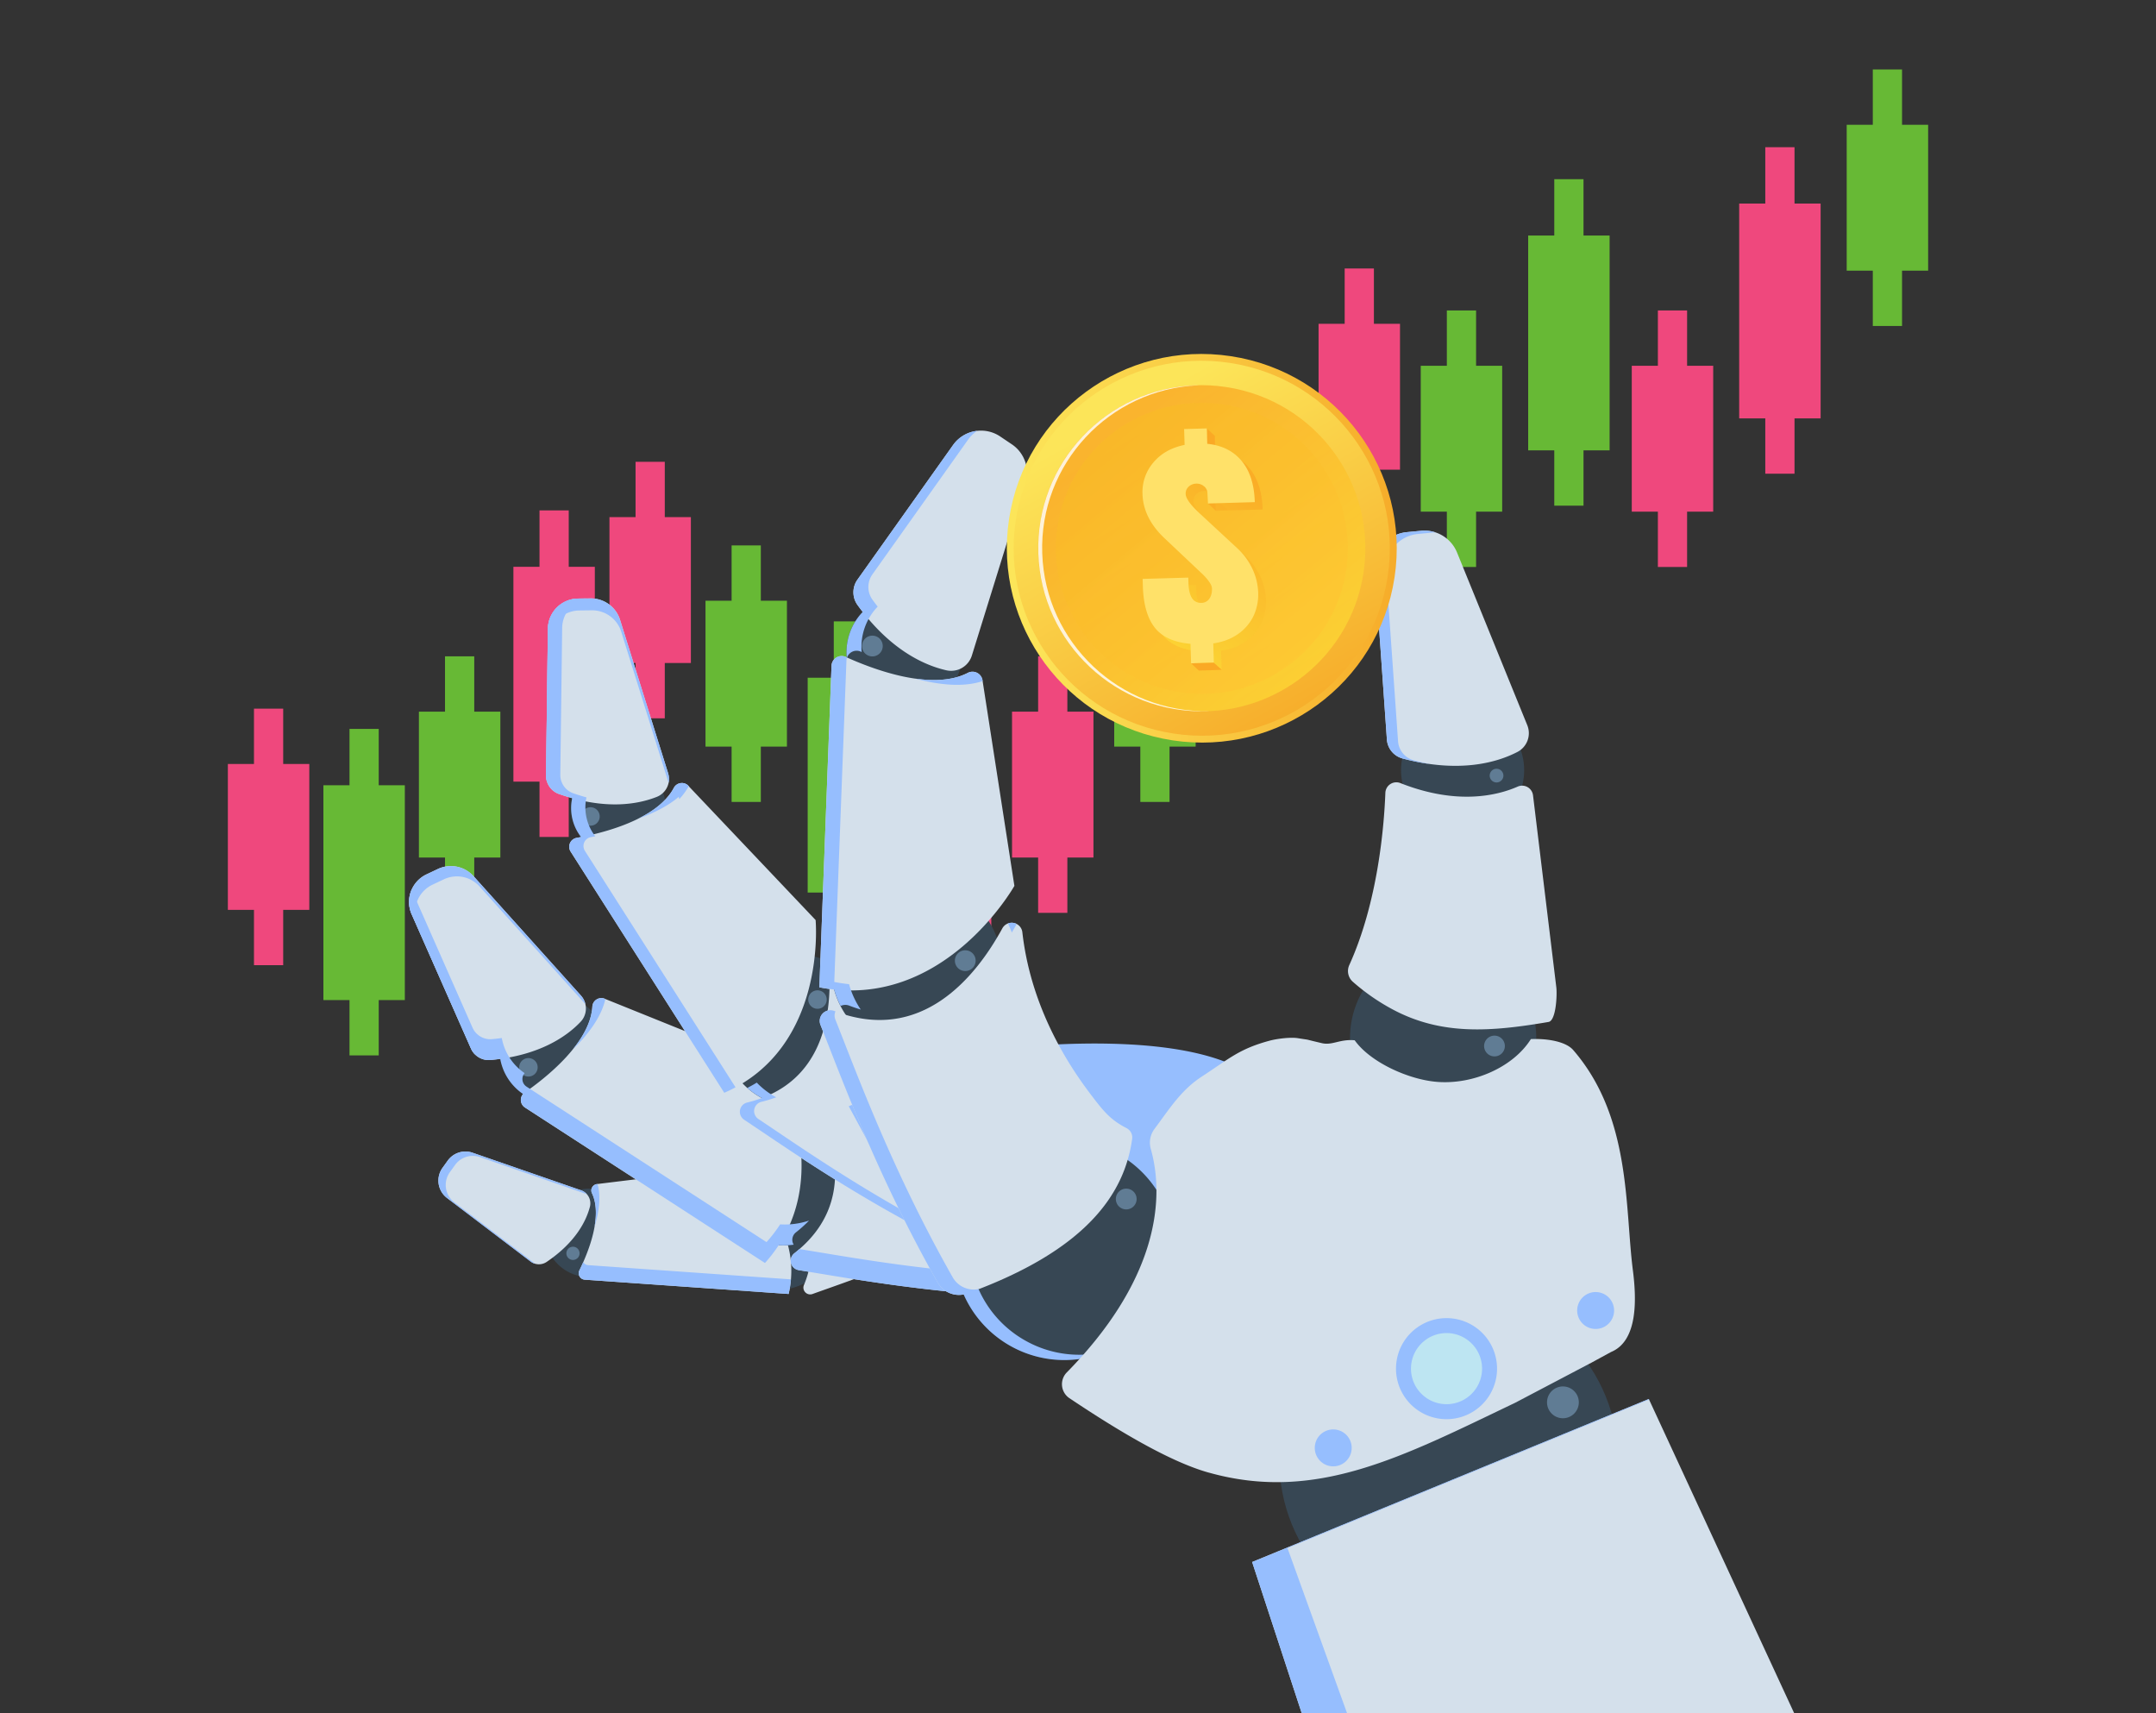 <svg xmlns="http://www.w3.org/2000/svg" xmlns:xlink="http://www.w3.org/1999/xlink" viewBox="0 0 2517.64 2000"><rect x="0" y="0" width="2517.64" height="2000" fill="#333333" stroke="none"/><defs><linearGradient id="linear-gradient" x1="3945.63" y1="1556.37" x2="3945.63" y2="1957.13" gradientTransform="matrix(.86 -.16 .2 1.12 -2364.66 -676.82)" gradientUnits="userSpaceOnUse"><stop offset="0" stop-color="#fce559"/><stop offset="1" stop-color="#f6aa28"/></linearGradient><linearGradient id="linear-gradient-2" x1="4133.08" y1="1627.25" x2="3751.98" y2="1890.54" gradientTransform="matrix(.86 -.16 .2 1.12 -2364.49 -677.29)" xlink:href="#linear-gradient"/><linearGradient id="linear-gradient-3" x1="3816.47" y1="1889.58" x2="4084.74" y2="1613.7" gradientTransform="matrix(.86 -.16 .2 1.12 -2364.71 -676.68)" gradientUnits="userSpaceOnUse"><stop offset="0" stop-color="#fcd835"/><stop offset="1" stop-color="#faa925"/></linearGradient><linearGradient id="linear-gradient-4" x1="3830.39" y1="1875.26" x2="4069.74" y2="1629.12" gradientTransform="matrix(.86 -.16 .2 1.12 -2365.08 -675.61)" gradientUnits="userSpaceOnUse"><stop offset="0" stop-color="#ffc533"/><stop offset="1" stop-color="#f8ba26"/></linearGradient><linearGradient id="linear-gradient-5" x1="4214.59" y1="826.66" x2="4508.89" y2="826.66" gradientTransform="matrix(.55 -.52 1.02 .85 -1825.09 2227.9)" xlink:href="#linear-gradient-3"/><style>.cls-2{fill:#67b935}.cls-3{fill:#ef487d}.cls-4{fill:#374754}.cls-5{fill:#d4e0eb}.cls-6{fill:#96befe}.cls-7{fill:#607c94}.cls-8{mix-blend-mode:multiply}.cls-16{fill:#faa925}</style></defs><g style="isolation:isolate"><g id="Layer_1" data-name="Layer 1"><path class="cls-2" d="M1365.72 636.78h-34.13v64.58h-30.48v170.35h30.48v64.59h34.13v-64.59h30.48V701.36h-30.48v-64.58zM888.45 636.78h-34.13v64.58h-30.48v170.35h30.48v64.59h34.13v-64.59h30.48V701.36h-30.48v-64.58zM1723.67 362.48h-34.13v64.58h-30.48v170.35h30.48v64.58h34.13v-64.58h30.48V427.06h-30.48v-64.58zM2156.46 145.66v170.36h30.48v64.58h34.14v-64.58h30.47V145.66h-30.47V81.08h-34.14v64.58h-30.48zM553.8 766.3h-34.14v64.58h-30.47v170.36h30.47v64.58h34.14v-64.58h30.48V830.88H553.8V766.3zM1007.77 725.45h-34.14v65.83h-30.47v250.82h30.47v64.58h34.14v-64.58h30.48V791.28h-30.48v-65.83zM442.25 851h-34.13v65.83h-30.48v250.82h30.48v64.58h34.13v-64.58h30.48V916.83h-30.48V851zM1849.12 209.19h-34.14v65.83h-30.47v250.82h30.47v64.58h34.14v-64.58h30.48V275.02h-30.48v-65.83zM1485.04 446.16h-34.14v65.83h-30.47v250.82h30.47v64.58h34.14v-64.58h30.48V511.99h-30.48v-65.83z"/><path class="cls-3" d="M330.7 827.39h-34.13v64.58h-30.48v170.36h30.48v64.58h34.13v-64.58h30.48V891.97H330.7v-64.58zM1246.4 766.3h-34.13v64.58h-30.48v170.36h30.48v64.58h34.13v-64.58h30.48V830.88h-30.48V766.3zM1604.36 313.44h-34.14v64.59h-30.48v170.35h30.48v64.58h34.14v-64.58h30.48V378.03h-30.48v-64.59zM1970.09 362.48h-34.13v64.58h-30.48v170.35h30.48v64.58h34.13v-64.58h30.48V427.06h-30.48v-64.58zM776.29 539.16h-34.13v64.58h-30.48V774.1h30.48v64.58h34.13V774.1h30.48V603.74h-30.48v-64.58zM1127.09 875.21h-34.14v65.83h-30.48v250.82h30.48v64.58h34.14v-64.58h30.48V941.04h-30.48v-65.83zM2095.53 171.86h-34.14v65.83h-30.48v250.82h30.48v64.58h34.14v-64.58h30.48V237.69h-30.48v-65.83zM664.13 595.92H630v65.83h-30.48v250.82H630v64.58h34.13v-64.58h30.48V661.75h-30.48v-65.83z"/><circle class="cls-4" cx="1691.77" cy="1704.99" r="197.86" transform="rotate(-45 1691.769 1704.987)"/><path class="cls-4" d="M1793.64 1219.75a108.72 108.72 0 11-100.4-116.43 108.71 108.71 0 01100.4 116.43zM667.91 1391.84a51.57 51.57 0 11-27.76 67.44 51.57 51.57 0 0127.76-67.44zM880 1370.92a70.34 70.34 0 11-37.86 92 70.34 70.34 0 0137.86-92z"/><path class="cls-5" d="M920.91 1510.78l-238.12-16.69a7.52 7.52 0 01-6.22-10.83c9.6-19.44 27.76-62.76 14.69-90.11a7.52 7.52 0 015.87-10.71l153.23-18.75s91.64 55.52 70.55 147.09z"/><path class="cls-6" d="M697.71 1382.37l-.58.08a7.52 7.52 0 00-5.87 10.7c5.38 11.26 5.46 25.23 3 39.12 5.01-16.52 7.9-34.9 3.45-49.9zM686.89 1477.12a7.49 7.49 0 01-5.82-3.49c-1.6 3.61-3.14 6.87-4.5 9.63a7.52 7.52 0 006.22 10.83l238.12 16.69a123.12 123.12 0 002.7-17.07z"/><path class="cls-5" d="M638.33 1473.36a16.11 16.11 0 01-18.76-.52L522 1398.69a25.46 25.46 0 01-5.25-35.15l6.11-8.49a25.46 25.46 0 0129-9.18l126.71 43.88a16.11 16.11 0 0110.28 19.25c-4.07 15.63-15.96 41-50.52 64.36z"/><path class="cls-6" d="M530.55 1403.79a25.46 25.46 0 01-5.25-35.16l6.11-8.49a25.45 25.45 0 0129-9.17l124.81 43.22a16.19 16.19 0 00-6.68-4.44l-126.71-43.88a25.46 25.46 0 00-29 9.18l-6.11 8.49a25.45 25.45 0 005.25 35.15l97.6 74.16a16.18 16.18 0 005.39 2.67z"/><path class="cls-7" d="M908.63 1395.33a7.71 7.71 0 11-10.58 2.59 7.7 7.7 0 0110.58-2.59zM673.08 1456.74a7.71 7.71 0 11-10.58 2.59 7.71 7.71 0 0110.58-2.59z"/><path class="cls-5" d="M1040.73 1282.38a7.71 7.71 0 00-8 3.81c-6.77 12-13 16.66-26.14 26-28.73 20.43-70.79 42.6-121.68 46.7a7.93 7.93 0 00-3.39 14.73c34.93 20.55 84.41 62.62 57.28 126.65a7.93 7.93 0 0010 10.55c40.25-14.55 113.13-38.41 193.92-80.85a18.05 18.05 0 008.76-21.6c-28.93-88.71-69.69-119.01-110.75-125.99z"/><path class="cls-4" d="M954.73 1285.79a88.86 88.86 0 11-119.3 39.5 88.86 88.86 0 01119.3-39.5zM674.72 1168.62a63.2 63.2 0 11-84.84 28.09 63.19 63.19 0 0184.84-28.09z"/><path class="cls-5" d="M893.29 1474.64L613 1293.07a10.52 10.52 0 01-.28-17.46c24.9-17.31 76.46-58.07 79-100.39a10.52 10.52 0 0114.43-9.14l200.3 80.74s74.55 129.96-13.16 227.82z"/><path class="cls-6" d="M706.9 1166.39l-.76-.3a10.5 10.5 0 00-14.43 9.13c-1 17.42-10.39 34.58-22.76 50 17.29-16.9 33.25-37.45 37.95-58.83z"/><path class="cls-5" d="M572.63 1237.62a22.54 22.54 0 01-22.63-13.33l-69.3-156.85a35.61 35.61 0 0117.35-46.59l13.23-6.26A35.62 35.62 0 01553 1023l125.44 139.47A22.52 22.52 0 01678 1193c-15.51 16.38-47.26 39.43-105.37 44.62z"/><path class="cls-6" d="M487.75 1079.49a35.62 35.62 0 0117.35-46.6l13.23-6.25A35.6 35.6 0 01560 1035l123.6 137.4a22.49 22.49 0 00-5.18-10L553 1023a35.6 35.6 0 00-41.7-8.38l-13.23 6.26a35.62 35.62 0 00-17.36 46.59L550 1224.29a22.6 22.6 0 004.78 6.91z"/><path class="cls-7" d="M956.38 1325a10.77 10.77 0 11-14.71-4 10.76 10.76 0 0114.71 4zM626.43 1240.79a10.78 10.78 0 11-14.72-4 10.77 10.77 0 0114.72 4z"/><path class="cls-5" d="M1199.9 1265.41a10.77 10.77 0 00-12.37-.74c-16.42 10.15-27.14 11.62-49.6 14.17-49 5.56-115.5 4.24-180.59-25.18a11.09 11.09 0 00-14.12 15.75c28.86 48.79 61 133.79-15.57 193.82a11.09 11.09 0 005.09 19.68c59.13 9.44 164.51 29.54 292.15 32.24a25.23 25.23 0 0025.33-20.52c24.64-128.2-4.75-192.88-50.32-229.22z"/><g class="cls-8"><path class="cls-6" d="M944.52 1256.36v.06a89.51 89.51 0 018.76 3.41c-1.18-2.29-2.37-4.5-3.57-6.67a11 11 0 00-5.19 3.2zM1252 1470.23a25.24 25.24 0 01-25.34 20.51c-127.64-2.69-233-22.8-292.14-32.24a9 9 0 01-.93-.22 178.42 178.42 0 01-6 5 11.09 11.09 0 005.09 19.68c59.13 9.44 164.51 29.54 292.15 32.24a25.23 25.23 0 0025.33-20.52 480.4 480.4 0 008.57-69.37c-1.41 14-3.63 28.97-6.73 44.92zM925.57 1450.33a11.07 11.07 0 013.89-11.5 148.17 148.17 0 0015.25-13.73 89 89 0 01-33.67 4.39 173.33 173.33 0 01-15.94 20.75l-280.26-181.57a10.5 10.5 0 01-2.21-15.73 63.17 63.17 0 01-26.67-41q-5.58.78-11.52 1.32a22.54 22.54 0 01-17.91-6.56l.07.14c-.22-.21-.42-.45-.62-.67l-.52-.56a24 24 0 01-1.79-2.33c-.12-.18-.22-.36-.34-.55a21 21 0 01-1.51-2.81L482.5 1043a36.09 36.09 0 01-1.65-4.67 35.51 35.51 0 00-.16 29.07L550 1224.29a23 23 0 001.52 2.81c.11.18.22.36.34.54a22.74 22.74 0 001.78 2.33l.52.56c.21.23.4.46.62.67l-.06-.13a22.49 22.49 0 0017.9 6.55c4-.35 7.8-.8 11.53-1.31a63.1 63.1 0 0026.66 41 10.52 10.52 0 002.21 15.73l280.26 181.57a172.32 172.32 0 0016-20.74 88.6 88.6 0 0017.55-.66 10.55 10.55 0 01-1.26-2.88z"/></g><path class="cls-4" d="M1017.11 1179.85A88.87 88.87 0 11907.72 1118a88.87 88.87 0 01109.39 61.85zM775.36 928.72a55.22 55.22 0 11-68-38.46 55.21 55.21 0 0168 38.46z"/><path class="cls-5" d="M845.74 1275.92l-179.4-281.65a10.53 10.53 0 017-16c29.85-5.39 93.68-21 113.56-58.48a10.51 10.51 0 0116.92-2.3l148.6 156.7s13.81 149.21-106.68 201.73z"/><path class="cls-6" d="M804.38 918.09l-.55-.6a10.53 10.53 0 00-16.93 2.31c-8.18 15.42-23.82 27.13-41.47 36 22.73-8.18 45.8-20.23 58.95-37.71z"/><path class="cls-5" d="M652.66 927a22.55 22.55 0 01-15-21.53l2.17-171.46A35.62 35.62 0 01675 698.88l14.64-.18a35.6 35.6 0 0134.44 25l56.09 179a22.51 22.51 0 01-13.07 27.63c-20.98 8.38-59.44 16.15-114.44-3.33z"/><path class="cls-6" d="M641.21 747.94a35.61 35.61 0 0135.15-35.17l14.64-.18a35.59 35.59 0 0134.44 25l55.26 176.28a22.44 22.44 0 00-.57-11.21l-56.13-179a35.64 35.64 0 00-34.45-25l-14.64.19a35.62 35.62 0 00-35.15 35.17l-2.17 171.46a22.31 22.31 0 001.48 8.28z"/><path class="cls-7" d="M965.34 1166.05a10.78 10.78 0 11-11.72-9.75 10.77 10.77 0 0111.72 9.75zM700.26 952.28a10.77 10.77 0 11-11.72-9.74 10.76 10.76 0 0111.72 9.74z"/><path class="cls-5" d="M1202.29 1220.59a10.77 10.77 0 00-11-5.82c-19.16 2.4-29.51-.72-51-7.74-46.87-15.31-106.81-44.16-153.78-98a11.09 11.09 0 00-19.38 8.45c6 56.37-.17 147-94.75 169.81a11.09 11.09 0 00-3.54 20c49.85 33.16 137.32 95.25 252.28 150.78a25.25 25.25 0 0031.58-8.13c75.76-106.32 75.92-177.36 49.59-229.35z"/><g class="cls-8"><path class="cls-6" d="M797 914.25a22.43 22.43 0 01-6 10.45c.36 1 .74 2.07 1 3.15.48 1.72.85 3.44 1.16 5.16l.94-1 .37-.42c.73-.8 1.44-1.62 2.13-2.45l.63-.78c.59-.73 1.17-1.48 1.72-2.24l.62-.85c.57-.8 1.11-1.61 1.64-2.43l.45-.7c.66-1.07 1.3-2.15 1.88-3.26a9.72 9.72 0 01.69-1l-.28-.3-.13-.14c-.2-.2-.44-.35-.65-.54a10.69 10.69 0 00-6.17-2.65zM968 1116.09a89.34 89.34 0 0116.34 5.46c-.15-1.66-.31-3.31-.48-4.93a11 11 0 012.31-8 11 11 0 00-17.68 2.45c-.17 1.65-.34 3.31-.49 5.02zM1137.83 1457.22c-115-55.52-202.44-117.61-252.29-150.78a11.09 11.09 0 013.55-20 150.14 150.14 0 0017.3-5.28 89 89 0 01-22.68-17.16q-4.77 2.93-9.91 5.61a3.07 3.07 0 01-.31.17l-.85.43a89.22 89.22 0 0017.09 11.79 149.54 149.54 0 01-17.3 5.28 11.09 11.09 0 00-3.54 20c49.85 33.16 137.32 95.25 252.28 150.78a25.21 25.21 0 0020.55.61 25.94 25.94 0 01-3.89-1.45zM683 993.4a10.51 10.51 0 017-16l1.94-.36 1-.2 1.49-.28.7-.14a55.1 55.1 0 01-10.3-45.42c-5-1.39-10.17-3-15.52-4.85a22.52 22.52 0 01-13.55-13.39v.14c-.11-.28-.19-.57-.28-.86s-.17-.48-.25-.73a23.11 23.11 0 01-.65-2.88c0-.2-.05-.4-.08-.6a21.24 21.24 0 01-.21-3.2l2.17-171.47a35.61 35.61 0 0128.38-34.42l-9.89.13a35.62 35.62 0 00-35.15 35.17l-2.17 171.46a22.78 22.78 0 00.22 3.21c0 .2 0 .4.07.6a23.14 23.14 0 00.66 2.88c.07.24.16.48.24.73s.18.58.29.86v-.15A22.51 22.51 0 00652.66 927c5.35 1.89 10.49 3.45 15.52 4.85a55 55 0 0010.33 45.4l-.7.14-1.49.29-1.05.19-1.93.36a10.53 10.53 0 00-7 16l179.4 281.65c1.91-.83 3.78-1.69 5.62-2.56l1-.49c1.52-.74 3-1.48 4.51-2.25a3.07 3.07 0 01.31-.17l1.72-.94z"/></g><path class="cls-6" d="M991.11 1291.6l130.71-54.92a177.33 177.33 0 0150-12.55c56.59-5.89 185.07-14.6 261.92 16.81 100.75 41.18 190.74 80.86 190.74 80.86l-159.74 202.89s-217.36-7.82-228.3-16.88-167.56-73-167.56-73z"/><path class="cls-5" d="M1925.38 1633.41l-463.22 190.32 59.8 182.3h575.86l-172.44-372.62z"/><path class="cls-6" d="M1925.38 1633.41l-463.22 190.32 59.8 182.3h53.14l-71.67-198.55 422.27-173.5-.32-.57z"/><path class="cls-7" d="M1757.25 1222.19a12.12 12.12 0 11-11.2-13 12.13 12.13 0 0111.2 13z"/><path class="cls-4" d="M1779.61 904.54a71.87 71.87 0 11-66.37-77 71.88 71.88 0 0166.37 77z"/><path class="cls-7" d="M1755.55 906.16a8 8 0 11-7.4-8.59 8 8 0 017.4 8.59zM1843.6 1638.68a18.57 18.57 0 11-17.15-19.89 18.57 18.57 0 0117.15 19.89z"/><path class="cls-4" d="M1157.23 1177.89a99.8 99.8 0 11-37.94-135.89 99.79 99.79 0 0137.94 135.89zM1354.76 1522.51a128.46 128.46 0 11-48.84-175 128.44 128.44 0 0148.84 175zM1115.33 794.81a67.8 67.8 0 11-25.78-92.35 67.8 67.8 0 0125.78 92.35z"/><path class="cls-7" d="M1325.72 1405.86a12.13 12.13 0 11-4.61-16.5 12.12 12.12 0 014.61 16.5z"/><path class="cls-5" d="M956.79 1152.72L971 777.37a11.84 11.84 0 0116.71-10.32c31.06 14.11 100.13 40.48 142.48 18.54a11.84 11.84 0 0117.13 8.7l37.23 240s-82.69 146.91-227.76 118.43z"/><path class="cls-6" d="M1147.46 795.19l-.14-.9a11.84 11.84 0 00-17.13-8.7c-17.44 9-39.4 9.86-61.38 6.74 26.24 7.01 55.29 10.67 78.65 2.86z"/><path class="cls-5" d="M1001.35 706.4a25.35 25.35 0 01-.13-29.53l111.7-157.24a40.06 40.06 0 0155-10.05l13.66 9.19a40.05 40.05 0 0115.9 45.13l-62.61 201.5a25.34 25.34 0 01-29.78 17.2c-24.74-5.6-65.29-23.02-103.74-76.2z"/><path class="cls-7" d="M1137.73 1127.58a12.12 12.12 0 11-4.61-16.52 12.11 12.11 0 014.61 16.52zM1029.25 760.22a12.12 12.12 0 11-4.61-16.51 12.13 12.13 0 014.61 16.51z"/><path class="cls-5" d="M1322.06 1329.62a12.12 12.12 0 00-6.4-12.39c-19.26-10-26.85-19.54-42.23-39.78-33.58-44.16-70.57-109.2-79.59-189a12.48 12.48 0 00-23.35-4.59c-30.55 56-94.21 135.92-196.28 96.49a12.48 12.48 0 00-16.09 16.24c24.9 62.58 66.11 176 136.95 300.91a28.4 28.4 0 0034.41 12.69c138.08-50 183.68-115.62 192.58-180.57z"/><path class="cls-6" d="M1187.22 1078.79a12.1 12.1 0 00-3.37-1.21 12.42 12.42 0 00-6.85.62 104.42 104.42 0 014.52 10.56c2.02-3.38 3.9-6.71 5.7-9.97zM1134.91 784.31h.06z"/><g class="cls-8"><path class="cls-6" d="M981.64 1174.55a12.41 12.41 0 0110-.45q6.85 2.64 13.47 4.58a100.08 100.08 0 01-13.63-29.6c-5.66-.6-11.4-1.43-17.26-2.58l14.21-375.35a11.92 11.92 0 011-4.23 11.83 11.83 0 0115.76-6.1l1 .45a67.9 67.9 0 0118.7-53c-2-2.6-4-5.27-6.07-8.07a25.27 25.27 0 01-4-21l-.09.12c.07-.31.18-.61.27-.92s.17-.62.27-.93a25.76 25.76 0 011.21-3l.35-.7a25.12 25.12 0 011.83-3.05l25.93-36.5 85.77-120.75a39.76 39.76 0 0110.78-10.47 40 40 0 00-28.22 16.6l-85.77 120.74-25.93 36.5a24.49 24.49 0 00-1.83 3.06c-.12.23-.24.45-.35.68a26.71 26.71 0 00-1.2 3c-.1.3-.19.6-.27.91s-.2.62-.28.93l.09-.13a25.32 25.32 0 004 21.06c2 2.8 4 5.47 6.07 8.07a67.9 67.9 0 00-18.7 53l-1-.45a11.85 11.85 0 00-16.75 10.4l-14.21 375.35c5.86 1.15 11.61 2 17.26 2.58a100.07 100.07 0 007.59 19.25z"/></g><path class="cls-6" d="M1197.18 1565.13a127.82 127.82 0 01-54.48-60.06 28.35 28.35 0 01-30.24-13.82c-70.84-124.92-112.05-238.33-137-300.91a12.4 12.4 0 01.15-9.5c-.49-.18-1-.33-1.45-.52a12.48 12.48 0 00-16.09 16.24c24.9 62.58 66.11 176 136.95 300.91a28.35 28.35 0 0030.25 13.82 128.49 128.49 0 00169.48 65.71 128 128 0 01-97.57-11.87z"/><path class="cls-5" d="M1637.8 885.54a24.71 24.71 0 01-18.28-22.13l-13.94-198.3a41.11 41.11 0 0137.07-43.79l16.81-1.61a41.07 41.07 0 0142 25.41l82 201.58a24.68 24.68 0 01-11.5 31.23c-22.96 11.92-67.22 25.44-134.16 7.61z"/><path class="cls-6" d="M1650.84 887.65a24.69 24.69 0 01-18.28-22.12l-13.94-198.3a41.08 41.08 0 0137.06-43.79l16.81-1.61c1.31-.13 2.6-.17 3.9-.17a41.08 41.08 0 00-16.94-1.95l-16.8 1.62a41.09 41.09 0 00-37.07 43.79l13.94 198.3a24.72 24.72 0 0018.29 22.12 262.89 262.89 0 0032.69 6.59q-9.5-1.78-19.66-4.48z"/><path class="cls-5" d="M1575.59 1126.81a16.72 16.72 0 004.16 19.46 244.7 244.7 0 0046.2 32.12c57.18 30.66 114.74 26.36 182.35 14.79 8.79-1.51 10.13-31.59 9.06-40.44l-27.2-224.18a12.81 12.81 0 00-17.87-10.17c-22.87 10.09-70.17 22.31-137.06-4.12a12.81 12.81 0 00-17.49 11.42c-1.45 38.12-8.5 127.04-42.15 201.12zM1906.76 1483c-9.47-73.76-1.84-178.66-69.64-257-8.19-9.48-28.64-13.68-49.45-12.8-20.74 33-67.35 53.11-108.93 50-33.7-2.5-78.7-23-96.81-48.62-17.65-1.56-26 6.25-38.37 3.35-25.4-5.94-9.54-2.81-27.94-5.79-8.64-1.4-24.47.61-32.92 2.88-36 9.66-47.68 21.37-79.17 41.85-24.37 15.87-37.24 36.9-55.46 61.3a26.54 26.54 0 00-4.28 23.09c18 64 3.72 157.53-98.06 261.11a19.64 19.64 0 003.07 30.08c57.4 38.38 117.31 74.16 162.58 86.88h.16c125.14 35.14 225.83-18.38 357.62-81.45l89.64-47.11 22.52-12.27c31.44-12.99 29.78-61.79 25.44-95.5z"/><path class="cls-6" d="M1578.35 1692.06a21.55 21.55 0 11-19.89-23.07 21.54 21.54 0 0119.89 23.07zM1884.78 1531.66a21.55 21.55 0 11-19.9-23.07 21.54 21.54 0 0119.9 23.07zM1748 1602.31a59 59 0 11-54.48-63.18 59 59 0 0154.48 63.18z"/><path d="M1730.56 1601a41.51 41.51 0 11-38.33-44.45 41.51 41.51 0 0138.33 44.45z" fill="#bde5f2"/><ellipse cx="1403.41" cy="640.16" rx="226.84" ry="227.64" transform="rotate(-81.38 1403.38 640.172)" fill="url(#linear-gradient)"/><ellipse cx="1403.41" cy="640.16" rx="218.86" ry="219.64" transform="rotate(-81.39 1403.32 640.186)" fill="url(#linear-gradient-2)"/><ellipse cx="1403.41" cy="640.16" rx="190.36" ry="191.04" transform="rotate(-81.38 1403.342 640.18)" style="mix-blend-mode:multiply" fill="url(#linear-gradient-3)" opacity=".82"/><path d="M1217.06 646.09c-3.45-104.32 78-191.71 182.34-196.25h-2.29c-105.44 3.36-188.1 91.27-184.62 196.36s91.78 187.56 197.22 184.2l2.28-.1c-104.42 2.14-191.47-79.88-194.93-184.21z" style="mix-blend-mode:screen" fill="#fff" opacity=".82"/><ellipse cx="1403.41" cy="640.16" rx="169.84" ry="170.45" transform="rotate(-81.36 1403.414 640.16)" style="mix-blend-mode:screen" opacity=".59" fill="url(#linear-gradient-4)"/><path fill="#faa925" opacity=".82" d="M1410.62 587.84l9.17 8.56 14.08-1.75-13.03-9.84-10.22 3.03z"/><path class="cls-16" d="M1409.24 500.18l9.17 8.57.22 10.55-8.87-1.11-.52-18.01z"/><path d="M1400.06 783.06l-.71-22.78q-28.83-2.5-41.77-19t-13.85-48.43l-.26-8.38 53.29-1.53.22 6.41q.69 23.52 15.07 23.09a11.12 11.12 0 009.3-4.84c2.19-3.1 3.24-7.18 3.07-12.16q-.15-5.34-10-15.6l-45.42-42.9q-24.91-23.41-25.74-51.67a52.94 52.94 0 0112.59-36.57q13.24-15.94 36.56-20.7l-.52-18.5 26.48-.76.52 18q25.53 2.5 40.06 19.87t15.46 48.22l-54.66 1.57-.7-13a10.29 10.29 0 00-4.27-7.29 12.91 12.91 0 00-8.6-2.89 13.36 13.36 0 00-9 3.52 10.76 10.76 0 00-3.5 8.59c.15 5.09 5.44 12.51 15.86 22.18l44.11 40.87a78.33 78.33 0 0118 24.47 70.07 70.07 0 016.71 27.56 59.18 59.18 0 01-5.16 26.72 54.27 54.27 0 01-17.81 21.31c-8.18 5.9-18 9.7-29.48 11.33l.65 22.45z" fill="url(#linear-gradient-5)" opacity=".82"/><path d="M1390.89 774.49l-.7-22.77q-28.85-2.52-41.77-19t-13.86-48.43l-.25-8.39 53.28-1.52.22 6.41q.7 23.5 15.08 23.09a11.12 11.12 0 009.3-4.85c2.19-3.09 3.24-7.17 3.07-12.15q-.15-5.36-10-15.6l-45.42-42.87q-24.84-23.41-25.71-51.7a53 53 0 0112.59-36.57q13.26-15.95 36.57-20.7l-.53-18.5 26.48-.76.52 18q25.53 2.5 40.07 19.87t15.45 48.22l-54.66 1.56-.7-13a10.32 10.32 0 00-4.26-7.3 13 13 0 00-8.6-2.88 13.32 13.32 0 00-9 3.52 10.76 10.76 0 00-3.51 8.59c.15 5.09 5.45 12.51 15.86 22.18l44.11 40.87a78.09 78.09 0 0118 24.47 70.22 70.22 0 016.7 27.55 59.2 59.2 0 01-5.16 26.73 54.17 54.17 0 01-17.81 21.3q-12.27 8.87-29.48 11.34l.65 22.45z" fill="#ffe169"/><path class="cls-16" d="M1417.38 773.71l9.36 8.36-26.68.99-9.17-8.57 26.49-.78z"/></g></g></svg>
